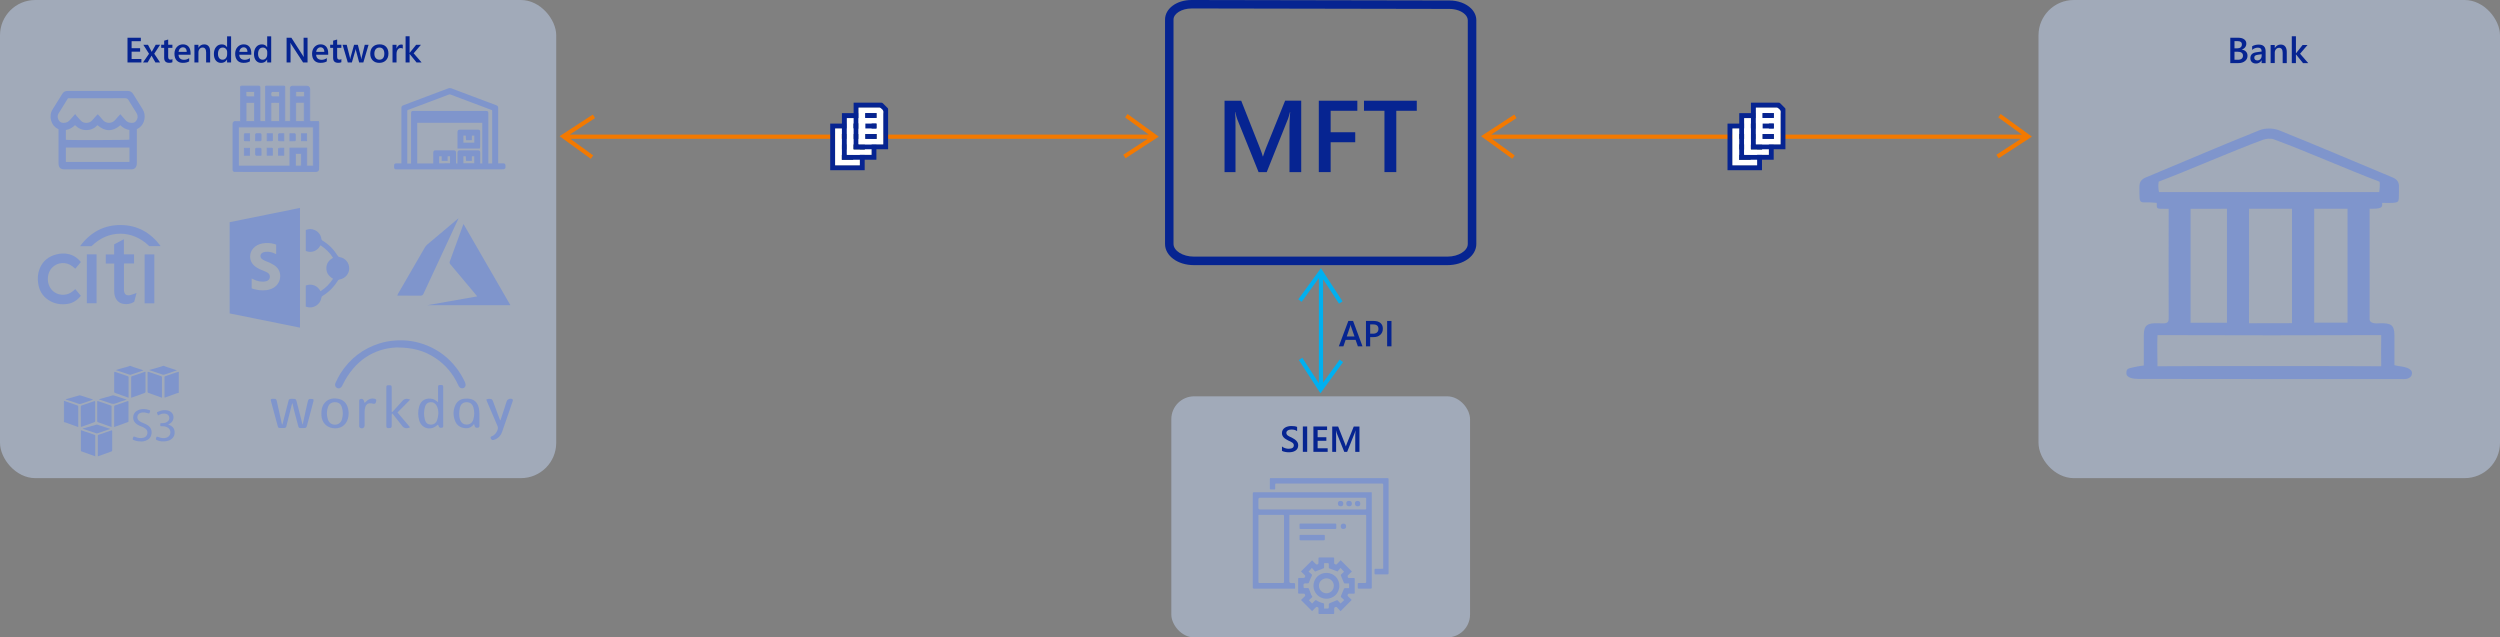 <svg xmlns="http://www.w3.org/2000/svg" id="b" viewBox="0 0 828 211.12"><rect x="0" y="0" width="828" height="211.12" fill="#808080" stroke="none"/><defs><style>.e{fill:#f37900;}.f{fill:#7f95cc;}.g{fill:#fff;}.h{fill:#506672;}.i{fill:#c2d5f2;isolation:isolate;opacity:.5;}.j{fill:#062491;}.k{fill:#00b0f0;}</style></defs><g id="c"><rect class="i" x="387.94" y="131.26" width="98.94" height="79.85" rx="7.57" ry="7.57"></rect><path class="j" d="M479.41,87.81h-84c-5.35,0-9.55-3.08-9.55-7.01V6.48c0-3.63,3.85-6.48,8.77-6.48l85.43.16h.02c2.82,0,5.49.99,7.15,2.64,1.13,1.13,1.73,2.49,1.73,3.92v74.08c0,3.93-4.19,7.01-9.55,7.01ZM394.62,2.81c-3.22,0-5.95,1.68-5.95,3.66v74.32c0,2.28,3.08,4.2,6.73,4.2h84c3.65,0,6.73-1.92,6.73-4.2V6.71c0-.84-.49-1.51-.91-1.93-1.14-1.14-3.07-1.82-5.16-1.82h-.02l-85.44-.16Z"></path><polygon class="k" points="429.99 99.15 431.11 99.96 436.81 92.1 436.81 126.93 431.33 118.5 430.17 119.25 437.33 130.26 444.83 119.93 443.7 119.11 438.2 126.7 438.2 92.46 443.49 100.58 444.65 99.82 437.49 88.81 429.99 99.15"></polygon><rect class="i" x="675.15" width="152.85" height="158.36" rx="11.69" ry="11.69"></rect><rect class="i" width="184.22" height="158.36" rx="11.69" ry="11.69"></rect><path class="j" d="M430.97,57h-3.89v-15.3c0-1.25.08-2.79.23-4.6h-.07c-.24,1.03-.46,1.78-.64,2.23l-7.06,17.67h-2.7l-7.07-17.54c-.2-.52-.41-1.3-.63-2.36h-.07c.09.95.13,2.49.13,4.63v15.27h-3.63v-23.64h5.52l6.22,15.74c.47,1.21.78,2.11.92,2.7h.08c.41-1.24.74-2.17.99-2.77l6.33-15.68h5.33v23.64Z"></path><path class="j" d="M449.55,36.69h-8.84v7.11h8.14v3.31h-8.14v9.89h-3.92v-23.64h12.76v3.33Z"></path><path class="j" d="M469.24,36.69h-6.79v20.31h-3.92v-20.31h-6.78v-3.33h17.49v3.33Z"></path><polygon class="e" points="662.63 37.76 661.82 38.89 669.68 44.59 493.86 44.59 502.28 39.1 501.53 37.94 490.52 45.11 500.86 52.6 501.67 51.48 494.08 45.97 669.33 45.97 661.2 51.26 661.96 52.42 672.97 45.26 662.63 37.76"></polygon><path class="j" d="M583.57,43.04c0-.11-.06-.23-.13-.3-.52-.53-1.06-1.05-1.58-1.58-.16-.17-.32-.23-.54-.23-2.99,0-5.97,0-8.96,0-.07,0-.14.02-.21.02v15.42h11.41c0-.06.01-.11.01-.15,0-4.4,0-8.79,0-13.18h0ZM581.95,44.7v10.03h-8.16v-12.15h2.14c1.6,0,3.2,0,4.8,0,.13,0,.3.08.4.17.28.26.64.49.77.82.14.32.04.75.04,1.13h0Z"></path><path class="g" d="M581.9,43.57c-.13-.33-.49-.56-.77-.82-.1-.09-.27-.17-.4-.17-1.6-.02-3.2,0-4.8,0h-2.14v12.15h8.16v-10.03c0-.38.1-.81-.04-1.13h0ZM579.73,52.93h-3.7v-1.61h3.7v1.61ZM579.74,49.47h-3.69v-1.61h3.69v1.61ZM579.75,45.98h-3.72v-1.61h3.72v1.61Z"></path><rect class="h" x="576.03" y="51.32" width="3.7" height="1.61"></rect><rect class="h" x="576.03" y="44.37" width="3.72" height="1.61"></rect><rect class="h" x="576.03" y="51.32" width="3.7" height="1.61"></rect><rect class="h" x="576.04" y="47.85" width="3.69" height="1.61"></rect><path class="j" d="M587.45,39.58c0-.11-.06-.23-.13-.3-.52-.53-1.06-1.05-1.58-1.58-.16-.17-.32-.23-.54-.23-2.99,0-5.97,0-8.96,0-.07,0-.14.02-.21.02v15.42h11.41c0-.06.01-.11.01-.15,0-4.4,0-8.79,0-13.18h0ZM585.83,41.25v10.03h-8.16v-12.15h2.14c1.6,0,3.2,0,4.8,0,.13,0,.3.08.4.17.28.26.64.49.77.82.14.32.04.75.04,1.13h0Z"></path><path class="g" d="M585.78,40.11c-.13-.33-.49-.56-.77-.82-.1-.09-.27-.17-.4-.17-1.6-.02-3.2,0-4.8,0h-2.14v12.15h8.16v-10.03c0-.38.1-.81-.04-1.13h0ZM583.61,49.47h-3.7v-1.61h3.7v1.61ZM583.62,46.01h-3.69v-1.61h3.69v1.61ZM583.62,42.52h-3.72v-1.61h3.72v1.61Z"></path><rect class="h" x="579.91" y="47.86" width="3.7" height="1.61"></rect><rect class="h" x="579.91" y="40.92" width="3.72" height="1.61"></rect><rect class="h" x="579.91" y="47.86" width="3.7" height="1.61"></rect><rect class="h" x="579.92" y="44.4" width="3.69" height="1.61"></rect><path class="j" d="M591.33,36.11c0-.11-.06-.23-.13-.3-.52-.53-1.06-1.05-1.58-1.58-.16-.17-.32-.23-.54-.23-2.99,0-5.97,0-8.96,0-.07,0-.14.02-.21.02v15.42h11.41c0-.06.01-.11.01-.15,0-4.4,0-8.79,0-13.18h0ZM589.71,37.78v10.03h-8.16v-12.15h2.14c1.6,0,3.2,0,4.8,0,.13,0,.3.08.4.17.28.26.64.49.77.82.14.32.04.75.04,1.13h0Z"></path><path class="g" d="M589.66,36.64c-.13-.33-.49-.56-.77-.82-.1-.09-.27-.17-.4-.17-1.6-.02-3.2,0-4.8,0h-2.14v12.15h8.16v-10.03c0-.38.1-.81-.04-1.13h0ZM587.49,46h-3.7v-1.61h3.7v1.61ZM587.5,42.54h-3.69v-1.61h3.69v1.61ZM587.5,39.05h-3.72v-1.61h3.72v1.61Z"></path><rect class="h" x="583.79" y="44.39" width="3.7" height="1.61"></rect><rect class="j" x="583.79" y="37.45" width="3.72" height="1.61"></rect><rect class="j" x="583.79" y="44.39" width="3.7" height="1.61"></rect><rect class="j" x="583.8" y="40.93" width="3.69" height="1.61"></rect><path class="j" d="M424.59,149.31v-1.44c.13.12.28.22.46.32s.37.17.57.24.4.11.6.15.38.05.55.05c.59,0,1.02-.1,1.31-.29s.43-.48.43-.85c0-.2-.05-.37-.14-.52s-.23-.28-.4-.4-.37-.24-.61-.35-.48-.23-.75-.35c-.29-.15-.55-.31-.8-.46s-.46-.33-.64-.52-.32-.4-.43-.64-.16-.52-.16-.84c0-.39.09-.74.27-1.03s.41-.53.7-.72.62-.33.99-.42.75-.14,1.14-.14c.88,0,1.52.1,1.92.3v1.38c-.48-.34-1.09-.52-1.84-.52-.21,0-.41.02-.62.06s-.39.1-.55.19-.29.21-.4.35-.15.31-.15.51c0,.19.04.35.12.49s.19.26.34.38.33.22.55.33.47.22.75.35c.29.15.57.31.83.48s.49.35.69.56.35.43.47.68.17.53.17.85c0,.43-.09.79-.26,1.08s-.4.53-.69.71-.63.32-1,.4-.78.12-1.2.12c-.14,0-.31-.01-.52-.03s-.42-.05-.63-.09-.42-.09-.61-.15-.35-.12-.46-.2Z"></path><path class="j" d="M432.94,149.65h-1.44v-8.4h1.44v8.4Z"></path><path class="j" d="M439.72,149.65h-4.72v-8.4h4.53v1.18h-3.13v2.38h2.89v1.18h-2.89v2.48h3.32v1.18Z"></path><path class="j" d="M450.24,149.65h-1.38v-5.44c0-.45.03-.99.08-1.63h-.02c-.09.37-.16.63-.23.79l-2.51,6.28h-.96l-2.51-6.23c-.07-.18-.14-.46-.22-.84h-.02c.03.34.05.88.05,1.65v5.43h-1.29v-8.4h1.96l2.21,5.6c.17.43.28.75.33.96h.03c.14-.44.26-.77.35-.98l2.25-5.57h1.89v8.4Z"></path><path class="j" d="M451.26,114.7h-1.53l-.76-2.14h-3.3l-.73,2.14h-1.52l3.15-8.4h1.57l3.12,8.4ZM448.61,111.43l-1.17-3.35c-.04-.11-.07-.29-.11-.53h-.02c-.04.22-.07.4-.12.53l-1.15,3.35h2.57Z"></path><path class="j" d="M453.8,111.65v3.05h-1.39v-8.4h2.55c.96,0,1.71.22,2.24.67s.8,1.08.8,1.9-.28,1.48-.83,2-1.3.78-2.25.78h-1.12ZM453.8,107.45v3.07h.9c.6,0,1.05-.14,1.37-.42s.47-.67.47-1.17c0-.99-.57-1.48-1.72-1.48h-1.01Z"></path><path class="j" d="M460.86,114.7h-1.44v-8.4h1.44v8.4Z"></path><path class="f" d="M794.77,121.3c-.52-.07-1.03-.21-1.73-.35,0-6.18,0-10.09,0-9.91-.02-3.59-1.33-4.04-4.85-3.97-1.01.07-3.38.25-3.38-1.4,0-5.47,0-30.3,0-36.54.38,0,.77,0,1.15,0,3.56.03,2.94-1.02,3.01-1.94,6.42.1,5.39.1,5.56-3.72.02-.48-.03-.96,0-1.44.13-1.66-.63-2.65-2.16-3.29-12.51-5.2-24.97-10.54-37.54-15.58-1.88-.75-4.58-.8-6.44-.05-12.65,5.06-25.18,10.44-37.76,15.69-1.43.6-2.07,1.51-2.06,3.1.04,6.83-.34,4.61,5.73,5.29.03,2.08-.15,1.97,2.93,1.96.35,0,.69,0,1.04,0,0,8.97-.07,28.61,0,36.38.02,1.84-1.32,1.58-3.47,1.53-3.36-.09-4.74.43-4.77,3.82,0-.1,0,3.87,0,10.18h0c-1.03.15-1.66.2-2.28.34-2.8.66-3.5.42-3.49,2.21,0,1.64,2.56,1.89,4.07,1.89,25.95.06,60.55.04,86.5.04.8,0,1.63.1,2.38-.09.54-.13,1.22-.55,1.44-1.02.96-2.2-1.66-2.84-3.89-3.15ZM744.88,69.13c4.74,0,9.48,0,14.22,0v37.9c-2.32,0-12.18.04-14.23.03.02-3.59.05-31.94.01-37.93ZM766.46,69.13c3.68,0,7.36,0,11.04,0v37.73h-11.04v-37.74ZM715.09,63.62s-.46-1.25-.13-3.47c9.68-3.65,24.76-10.27,34.48-13.83,1.09-.4,2.55-.56,3.61-.18,10.17,3.71,24.79,10.17,34.93,13.99.48.18.03,3.37,0,3.49h-72.88ZM737.57,69.14v37.76h-12.05v-37.74c4.02,0,8.03-.01,12.05-.02ZM788.66,121.31c-8.78-.09-65.32-.11-74.1,0,.02-1.64-.17-7.36,0-10.32,18.73.09,57.54.09,74.1,0-.06,3.53-.05,7.58,0,10.32Z"></path><path class="j" d="M738.67,20.9v-8.4h2.67c.81,0,1.46.18,1.93.53s.71.82.71,1.39c0,.48-.13.89-.4,1.24s-.64.6-1.12.75v.02c.58.07,1.04.28,1.39.64s.52.83.52,1.41c0,.72-.28,1.3-.85,1.75s-1.28.67-2.14.67h-2.7ZM740.06,13.62v2.39h.9c.48,0,.86-.11,1.14-.34s.41-.55.41-.97c0-.72-.48-1.08-1.44-1.08h-1.01ZM740.06,17.13v2.66h1.19c.52,0,.92-.12,1.2-.36s.42-.57.42-.99c0-.87-.6-1.31-1.81-1.31h-1.01Z"></path><path class="j" d="M750.37,20.9h-1.32v-.94h-.02c-.41.72-1.02,1.08-1.82,1.08-.59,0-1.05-.16-1.39-.48s-.5-.74-.5-1.27c0-1.13.65-1.79,1.96-1.98l1.78-.25c0-.86-.41-1.28-1.22-1.28-.71,0-1.36.25-1.93.74v-1.19c.63-.38,1.36-.56,2.19-.56,1.52,0,2.27.75,2.27,2.24v3.9ZM749.06,17.96l-1.26.18c-.39.05-.68.15-.88.28s-.3.38-.3.73c0,.25.09.46.27.62s.42.24.73.24c.41,0,.76-.15,1.03-.44s.41-.66.41-1.1v-.52Z"></path><path class="j" d="M757.38,20.9h-1.36v-3.38c0-1.12-.4-1.68-1.19-1.68-.41,0-.76.16-1.03.47s-.4.7-.4,1.17v3.42h-1.37v-6h1.37v1h.02c.45-.76,1.1-1.14,1.95-1.14.65,0,1.15.21,1.49.64s.52,1.04.52,1.84v3.67Z"></path><path class="j" d="M764.48,20.9h-1.72l-2.33-2.88h-.02v2.88h-1.37v-8.88h1.37v5.63h.02l2.2-2.75h1.63l-2.48,2.89,2.7,3.11Z"></path><path class="f" d="M428.94,194.96h-.44c-4.36,0-8.73,0-13.09,0-.38,0-.49-.1-.49-.48.01-9.06,0-18.12,0-27.17,0-1.28.01-2.57,0-3.85,0-.33.09-.43.43-.43,12.85,0,25.71,0,38.56,0h.4c.01.16.03.3.03.44,0,10.35,0,20.71,0,31.06,0,.32-.08.43-.42.43-1.28-.02-2.57-.02-3.85,0-.3,0-.4-.09-.38-.38.02-.38.02-.77,0-1.15-.01-.27.09-.34.35-.34.65.01,1.3-.02,1.94.01.38.02.5-.09.5-.48-.01-3.99,0-7.99,0-11.98,0-3.2,0-6.4,0-9.6,0-.51,0-.52-.52-.52-8.15,0-16.29,0-24.44,0h-.48v.51c0,7.17,0,14.33,0,21.5,0,.38.19.57.56.57.36,0,.72-.02,1.07.01.1,0,.25.15.26.24.02.51.01,1.03.01,1.61h0ZM416.81,170.52c0,.17-.02.29-.02.41,0,7.24,0,14.49,0,21.73,0,.36.13.45.46.44,2.52-.01,5.05-.01,7.57,0,.35,0,.45-.11.45-.45,0-7.23,0-14.46,0-21.69,0-.35-.1-.44-.45-.44-2.54.01-5.08,0-7.61,0-.12,0-.23,0-.4,0ZM434.64,168.74h0c2.79,0,5.58,0,8.37,0,2.97,0,5.95,0,8.92,0,.54,0,.54,0,.54-.55,0-.86.01-1.72,0-2.58-.01-.77.19-.76-.77-.76-8.34,0-16.68,0-25.03,0-3.11,0-6.21,0-9.32,0-.38,0-.57.2-.57.59,0,.91,0,1.82,0,2.74,0,.37.19.56.56.56,5.76,0,11.53,0,17.29,0h0Z"></path><path class="f" d="M458.12,188.36v-.53c0-9.06,0-18.11,0-27.17,0-.4-.09-.52-.5-.52-11.52.01-23.03,0-34.55,0-.82,0-.71-.07-.72.73,0,.32,0,.64,0,.95,0,.23-.08.3-.3.29-.4-.01-.79,0-1.19,0-.2,0-.29-.05-.29-.27,0-1.07,0-2.14,0-3.21,0-.33.22-.27.41-.27,2.14,0,4.28,0,6.43,0,10.63,0,21.26,0,31.89,0,.59,0,.6,0,.6.6,0,8.59,0,17.19,0,25.78,0,1.68,0,3.36,0,5.04,0,.34-.1.46-.45.46-1.26-.02-2.51-.01-3.77,0-.31,0-.47-.07-.44-.42.03-.35.02-.71,0-1.07-.02-.28.1-.37.37-.37.66,0,1.32,0,1.98,0,.16,0,.31-.02.51-.03h0Z"></path><path class="f" d="M447.74,189.29c-.41.39-.81.8-1.24,1.19-.21.19-.22.37-.12.63.1.25.24.34.51.33.49-.01.98,0,1.47,0,.24,0,.33.09.33.32,0,1.52,0,3.04,0,4.56,0,.24-.1.32-.34.31-.52-.01-1.03.01-1.55-.01-.28-.01-.35.15-.44.35-.1.21-.09.35.09.52.43.4.85.83,1.24,1.21-1.23,1.24-2.43,2.45-3.7,3.73-.35-.38-.75-.79-1.12-1.21-.18-.2-.34-.27-.61-.16-.28.12-.38.27-.37.56.02.46,0,.93,0,1.39,0,.25-.07.36-.34.35-1.51,0-3.01,0-4.52,0-.25,0-.35-.08-.35-.34.02-.49-.01-.98.01-1.47.01-.27-.09-.39-.33-.5-.25-.11-.41-.06-.59.13-.39.42-.81.83-1.2,1.23-1.24-1.24-2.44-2.45-3.68-3.69.39-.39.8-.81,1.24-1.21.21-.19.18-.36.1-.59-.09-.24-.22-.32-.47-.31-.49.02-.98,0-1.47,0-.25,0-.36-.06-.35-.33,0-1.51,0-3.01,0-4.52,0-.26.08-.36.34-.35.46.01.93,0,1.39,0,.29.01.45-.07.57-.36.13-.3.01-.46-.18-.65-.4-.38-.79-.77-1.18-1.14,1.24-1.23,2.44-2.43,3.69-3.68.37.37.79.77,1.18,1.18.18.19.33.27.61.15.28-.12.33-.28.32-.54-.01-.48,0-.95,0-1.43,0-.22.08-.31.3-.31,1.53,0,3.07,0,4.6,0,.22,0,.3.09.3.31,0,.5.01,1.01,0,1.51-.01.3.17.37.39.46.2.09.35.1.52-.08.41-.45.83-.88,1.24-1.3,1.26,1.26,2.46,2.47,3.71,3.72h0ZM433.38,189.3c.35.31.68.61,1.02.9.19.16.17.29.07.51-.3.63-.6,1.26-.83,1.91-.2.57-.16.59-.75.59-1.21,0-1.2,0-1.15,1.21.01.28.12.36.39.35.33-.02.66.01.99,0,.26-.01.36.08.44.33.2.61.44,1.21.68,1.81.1.24.25.45.44.78-.4.38-.8.76-1.16,1.1.33.35.67.7,1.06,1.11.32-.34.64-.66.95-1.01.14-.16.26-.18.44-.07.7.46,1.46.79,2.29.95.22.05.3.16.29.39-.02.45,0,.89,0,1.4.48,0,.91.02,1.34-.01.08,0,.2-.19.21-.29.03-.34.03-.69,0-1.03-.02-.27.09-.38.34-.47.74-.28,1.46-.58,2.18-.91.22-.1.35-.1.5.08.29.34.6.66.89.96.43-.42.78-.77,1.18-1.16-.33-.31-.65-.63-.98-.92-.17-.15-.15-.27-.06-.47.33-.74.64-1.5.93-2.25.08-.21.16-.3.39-.29.44.01.89,0,1.35,0v-1.56c-.47,0-.9-.01-1.34,0-.24,0-.33-.09-.42-.31-.28-.75-.59-1.49-.92-2.21-.09-.2-.11-.32.06-.47.35-.3.67-.62.96-.89-.4-.44-.74-.8-1.17-1.27-.37.45-.72.87-.98,1.18-.96-.36-1.79-.69-2.63-.98-.21-.08-.29-.17-.28-.39.02-.37.02-.74,0-1.11,0-.1-.11-.26-.18-.27-.44-.02-.89-.01-1.37-.01,0,.5.02.95,0,1.39,0,.12-.11.3-.21.34-.86.34-1.74.66-2.79,1.06-.25-.29-.6-.71-1.05-1.24-.28.34-.49.59-.7.84-.1.12-.21.23-.41.44h0Z"></path><path class="f" d="M436.46,175.21c-1.88,0-3.75,0-5.63,0-.34,0-.44-.1-.42-.43.03-.33.02-.66,0-.99-.02-.3.08-.39.38-.39,1.03.01,2.06,0,3.09,0,2.76,0,5.52,0,8.29,0,.34,0,.44.11.41.43-.02.33-.02.66,0,.99.02.3-.08.38-.38.38-1.68-.01-3.36,0-5.04,0-.24,0-.48,0-.71,0h0Z"></path><path class="f" d="M434.6,178.95c-1.27,0-2.54,0-3.81,0-.3,0-.4-.09-.38-.39.02-.34.02-.69,0-1.03-.02-.3.08-.38.38-.38,1.69.01,3.38,0,5.07,0,.86,0,1.72,0,2.58,0,.26,0,.35.08.34.34-.02.36-.02.71,0,1.07.02.3-.09.39-.38.39-1.27-.01-2.54,0-3.81,0h0s0,0,0,0Z"></path><path class="f" d="M444.94,175.21c-.59,0-.89-.3-.89-.89,0-.6.29-.9.88-.9.6,0,.9.3.9.91,0,.58-.3.87-.9.87h0Z"></path><path class="f" d="M446.84,165.9c.6,0,.9.3.9.91,0,.58-.29.87-.87.87-.65,0-.98-.32-.98-.96,0-.55.28-.83.83-.83h.12Z"></path><path class="f" d="M443.11,166.76c0-.58.29-.87.87-.86.61,0,.92.31.92.93,0,.56-.28.85-.85.85-.62,0-.94-.3-.94-.92Z"></path><path class="f" d="M448.75,166.75c0-.57.28-.85.85-.85.62,0,.93.31.93.93,0,.58-.28.86-.85.86-.62,0-.93-.32-.93-.93h0Z"></path><path class="f" d="M435.02,194.02c0-2.2,1.7-4.29,4.28-4.28,2.51,0,4.32,1.93,4.29,4.32-.03,2.61-2.14,4.33-4.44,4.24-2.36-.09-4.11-2-4.13-4.27h0ZM441.77,194.01c0-1.36-1.07-2.45-2.42-2.46-1.4,0-2.54,1.09-2.53,2.45,0,1.36,1.17,2.52,2.5,2.5,1.37-.02,2.44-1.12,2.44-2.5h0Z"></path><path class="f" d="M26.78,86.78c-.56.68-1.1,1.33-1.64,1.99-.06.07-.13.14-.21.23-.32-.27-.62-.55-.94-.79-2.07-1.61-4.94-1.41-6.75.45-1.54,1.57-1.86,4.4-.73,6.44,1.06,1.93,3.25,2.9,5.48,2.41,1.01-.22,1.85-.77,2.61-1.46.1-.09.21-.18.33-.3.62.75,1.23,1.47,1.85,2.22-1.15,1.42-2.56,2.4-4.37,2.68-2.22.35-4.34,0-6.26-1.21-2.12-1.35-3.24-3.34-3.54-5.81-.2-1.57-.08-3.12.51-4.61,1.02-2.58,2.95-4.11,5.59-4.77,1.26-.32,2.55-.4,3.84-.13,1.66.34,3.13,1.27,4.22,2.66h0Z"></path><path class="f" d="M45.22,97.01c-.25.97-.51,1.97-.77,2.96-1.17.72-2.42.9-3.71.66-1.6-.31-2.66-1.6-2.87-3.4-.04-.34-.05-.69-.05-1.04,0-2.76,0-5.52,0-8.28,0-.19,0-.37,0-.62h-2.78v-3.02h2.76v-3.33c1.08-.58,2.12-1.13,3.23-1.72v5.01h3.37v3.03h-3.31c-.02.18-.04.3-.04.42,0,2.75,0,5.49,0,8.24,0,.05,0,.09,0,.14.04,1.36.77,1.98,2.1,1.68.7-.16,1.36-.47,2.07-.72h0Z"></path><path class="f" d="M53.11,81.53h-3.67c-5.62-5.56-13.69-5.45-19.13.01h-3.68s-.03-.07-.05-.1c3.37-4.5,7.85-6.98,13.51-6.91,5.48.06,9.8,2.55,13.06,6.89-.02.04-.03.08-.05.12h0Z"></path><path class="f" d="M47.9,84.26h3.21v16.2h-3.21v-16.2Z"></path><path class="f" d="M28.76,84.27c.09-.01.15-.03.21-.03.99,0,1.98,0,3.01,0v16.21h-3.22v-16.18Z"></path><g id="d"><path class="f" d="M21.17,132.74c1.46.51,2.93,1.02,4.39,1.52.23.08.36.16.36.46-.02,2.16,0,4.32,0,6.48,0,.06-.01.12-.03.23-1.05-.38-2.07-.76-3.1-1.11-.53-.18-1.05-.44-1.61-.52v-.19c.07-.1.05-.21.05-.32,0-2.01,0-4.02,0-6.03,0-.11.02-.22-.05-.32v-.19h0Z"></path><path class="f" d="M59.23,130.07c-1,.25-1.94.68-2.91,1-.53.18-1.05.36-1.56.56-.2.08-.28.06-.28-.18,0-2.17,0-4.35,0-6.52,0-.13,0-.24.16-.3,1.53-.5,3.03-1.1,4.59-1.51v.1c-.07.1-.05.21-.05.32,0,2.01,0,4.02,0,6.03,0,.11-.02.22.05.32v.19h0Z"></path><path class="f" d="M59.23,129.88c-.1-.14-.09-.3-.09-.46,0-1.92,0-3.84,0-5.76,0-.16,0-.32.09-.46v6.67h0Z"></path><path class="f" d="M21.17,132.93c.1.14.09.3.09.46,0,1.92,0,3.84,0,5.76,0,.16,0,.32-.09.46v-6.67h0Z"></path><path class="f" d="M43.44,131.73c0-2.31,0-4.55,0-6.78,0-.19.05-.28.24-.34,1.48-.5,2.96-1.01,4.44-1.51.12.13.07.26.07.38,0,2.05,0,4.09.01,6.14,0,.33-.1.46-.4.57-1.43.49-2.86,1.02-4.36,1.55"></path><path class="f" d="M36.95,141.44c-1.55-.56-3.04-1.1-4.53-1.62-.19-.07-.23-.18-.23-.36,0-2.13,0-4.25,0-6.38,0-.25.07-.3.3-.22,1.39.48,2.78.95,4.18,1.43.18.06.29.13.28.36,0,2.24,0,4.47,0,6.79"></path><path class="f" d="M26.79,142.47c.55.19,1.05.36,1.56.53.96.33,1.92.65,2.88.98.16.06.32.08.32.33,0,2.27,0,4.54,0,6.83-1.51-.54-2.98-1.07-4.45-1.6-.17-.06-.31-.1-.31-.34,0-2.22,0-4.44,0-6.73"></path><path class="f" d="M32.4,151.14c0-2.3,0-4.55,0-6.81,0-.2.09-.28.25-.33,1.41-.48,2.82-.95,4.23-1.44.26-.09.28.02.28.24,0,2.11-.01,4.22,0,6.33,0,.31-.17.36-.38.44-1.44.52-2.89,1.03-4.38,1.57"></path><path class="f" d="M42.58,131.73c-.83-.3-1.62-.58-2.41-.86-.67-.24-1.34-.49-2.01-.71-.24-.08-.34-.19-.34-.47.01-2.08.01-4.16,0-6.23,0-.31.06-.38.37-.27,1.36.48,2.72.93,4.09,1.4.17.06.31.1.31.34,0,2.25,0,4.5,0,6.81"></path><path class="f" d="M53.63,131.73c-.67-.24-1.29-.46-1.91-.69-.82-.29-1.63-.6-2.46-.87-.28-.09-.39-.21-.39-.53.02-2.06.01-4.12,0-6.19,0-.3.04-.39.36-.27,1.36.48,2.72.93,4.09,1.4.16.06.32.09.32.34,0,2.25,0,4.5,0,6.82"></path><path class="f" d="M37.81,141.43v-1.32c0-1.78,0-3.55,0-5.33,0-.27.05-.42.33-.52,1.35-.44,2.7-.9,4.04-1.38.35-.12.38,0,.38.3-.01,2.06,0,4.12,0,6.18,0,.17.05.34-.19.43-1.5.53-3,1.08-4.56,1.64"></path><path class="f" d="M26.76,137.84c0-1.01.01-2.03,0-3.04,0-.3.07-.44.37-.54,1.34-.43,2.67-.89,4-1.36.32-.11.4-.07.4.28-.01,2.06-.01,4.12,0,6.18,0,.3-.1.41-.36.5-1.34.47-2.68.95-4.02,1.44-.34.13-.39.04-.38-.28.02-1.06,0-2.12,0-3.19"></path><path class="f" d="M46.65,146.2c-.91,0-1.68-.16-2.42-.47-.27-.11-.34-.24-.24-.53.24-.73.22-.73.93-.45.83.32,1.68.47,2.56.24.72-.19,1.2-.63,1.33-1.39.12-.73-.15-1.3-.75-1.73-.39-.28-.83-.47-1.27-.63-.54-.2-1.06-.43-1.52-.77-.82-.6-1.25-1.39-1.15-2.41.11-1.08.7-1.83,1.68-2.24,1.23-.52,2.48-.41,3.71.01.26.09.26.23.19.46-.25.74-.23.73-.96.51-.64-.2-1.3-.29-1.97-.13-.63.16-1.1.51-1.24,1.17-.15.69.1,1.24.68,1.65.38.26.8.45,1.23.62.47.19.93.39,1.37.66,1.09.67,1.54,1.65,1.37,2.91-.17,1.19-.9,1.92-2,2.31-.53.19-1.08.25-1.53.24"></path><path class="f" d="M52.33,137.58c-.44-1.09-.62-.96.57-1.43.84-.34,1.73-.4,2.62-.2,1.08.24,1.8.97,1.92,1.92.14,1.1-.34,1.99-1.37,2.53-.12.06-.28.07-.36.22.09.03.18.07.27.1.97.33,1.65.96,1.82,2,.18,1.12-.17,2.07-1.1,2.77-1.18.89-3.7.96-4.94.16-.15-.1-.17-.17-.13-.34.23-.81.22-.81.97-.52.72.28,1.46.4,2.24.25.89-.18,1.48-.78,1.57-1.61.1-.91-.33-1.63-1.2-2-.57-.24-1.17-.29-1.77-.26-.42.02-.37-.23-.35-.48.02-.23-.15-.57.34-.54.54.03,1.08-.02,1.58-.24.79-.34,1.19-.99,1.06-1.71-.14-.74-.71-1.19-1.58-1.23-.79-.04-1.48.24-2.15.63"></path><path class="f" d="M47.56,122.65c-1.49.51-2.88.98-4.26,1.45-.11.04-.2.05-.32.01-1.51-.51-3.02-1.01-4.66-1.55.84-.24,1.57-.44,2.29-.66.8-.24,1.63-.39,2.4-.72.05-.02.13-.03.18-.01,1.38.59,2.85.93,4.37,1.49"></path><path class="f" d="M58.6,122.65c-1.48.5-2.86.97-4.23,1.44-.16.06-.3.04-.46-.01-1.47-.49-2.94-.98-4.41-1.47.01-.17.15-.13.24-.16,1.43-.44,2.91-.76,4.32-1.28.05-.02.13-.02.18,0,1.38.58,2.85.92,4.36,1.48"></path><path class="f" d="M36.54,142.05c-1.52.52-2.92.99-4.31,1.47-.13.04-.25.02-.37-.02-1.46-.48-2.91-.96-4.37-1.45-.04-.01-.07-.06-.12-.11,1.51-.43,3-.85,4.49-1.27.14-.04.28-.05.42,0,1.38.45,2.77.9,4.27,1.38"></path><path class="f" d="M21.72,132.23c1.56-.44,3.07-.87,4.59-1.29.1-.03.22-.01.32.02,1.38.44,2.76.89,4.14,1.34-.05.18-.2.15-.31.19-1.22.42-2.45.84-3.68,1.26-.22.08-.41.1-.64.02-1.42-.48-2.85-.95-4.27-1.42-.04-.01-.07-.05-.15-.11"></path><path class="f" d="M41.95,132.34c-1.31.45-2.49.82-3.65,1.26-.56.21-1.07.21-1.63,0-1.27-.47-2.56-.87-3.98-1.34.58-.17,1.04-.3,1.49-.43.99-.28,1.98-.55,2.97-.84.22-.06.42-.07.64,0,1.34.44,2.68.87,4.16,1.34"></path></g><path class="f" d="M99.35,68.86v39.66c-7.79-1.58-15.53-3.15-23.29-4.72v-30.22c7.74-1.57,15.48-3.14,23.29-4.72h0ZM83.38,95.49c.21.08.41.19.62.23.62.14,1.23.32,1.86.38,1.61.16,3.18.07,4.64-.74,2.56-1.42,3.12-4.94,1.05-6.94-.52-.5-1.19-.87-1.83-1.21-.62-.33-1.31-.54-1.95-.84-.36-.17-.72-.36-1.02-.6-.69-.55-.64-1.58.11-2.03.33-.2.74-.31,1.12-.34,1.05-.1,2.05.1,3,.57.14.07.28.11.48.19v-3.14c-.22-.08-.43-.17-.64-.23-1.29-.35-2.59-.4-3.9-.17-1.14.2-2.15.7-2.97,1.55-1.5,1.55-1.48,4.13.06,5.64.73.71,1.6,1.19,2.54,1.57.63.25,1.26.51,1.86.81.48.25.88.6.95,1.2.11.93-.39,1.6-1.38,1.79-1.45.27-2.81-.03-4.11-.7-.15-.08-.31-.15-.51-.25v3.26h0Z"></path><path class="f" d="M106.16,81.24c-.67,1.19-1.59,1.93-2.89,2.14-.69.11-1.34,0-1.99-.27v-6.93c1.02-.46,2.02-.42,3,.04,1.22.57,1.96,1.54,2.16,2.88.04.27.14.45.38.6,2.09,1.25,3.75,2.95,5.03,5.01.17.28.38.4.7.45,1.81.31,3.1,1.86,3.11,3.71.01,1.77-1.27,3.33-3.06,3.66-.37.07-.6.23-.79.54-1.27,2.04-2.93,3.69-4.98,4.94-.26.16-.35.35-.4.63-.32,2.24-2.68,3.7-4.83,3.02-.11-.04-.21-.09-.33-.14v-6.95c.94-.38,1.88-.39,2.81-.04.92.35,1.58,1.01,2.07,1.92,1.71-1.06,3.04-2.44,4.15-4.13-1.37-.79-2.21-1.88-2.21-3.47,0-1.56.8-2.68,2.21-3.45-1.07-1.71-2.45-3.03-4.14-4.16h0Z"></path><path class="f" d="M158.05,98.16c-.8-.96-1.47-1.78-2.14-2.58-2.24-2.68-4.48-5.35-6.73-8.02-.26-.31-.35-.59-.2-.99,1.48-4.02,2.94-8.04,4.4-12.07.02-.06.06-.11.15-.29,5.18,8.98,10.33,17.89,15.52,26.88h-27.61c5.45-.96,10.93-1.93,16.61-2.93h0Z"></path><path class="f" d="M151.83,72.42c-1.53,3.29-3.07,6.59-4.6,9.88-2.32,4.97-4.65,9.95-6.94,14.93-.23.51-.5.7-1.06.69-2.3-.03-4.61-.01-6.91-.01h-.76c.12-.27.18-.46.28-.63,2.94-5.09,5.88-10.18,8.83-15.26.23-.4.54-.78.9-1.08,3.38-2.87,6.78-5.71,10.18-8.57.03.02.06.04.1.05h0Z"></path><path class="f" d="M131.21,115.08c-7.35.35-13.75,4.35-17.66,12.24-.08.15-.14.31-.22.47-.39.74-1.06,1.02-1.7.72-.58-.28-.84-1-.51-1.7.49-1.03.98-2.08,1.59-3.04,3.13-4.97,7.51-8.34,13.12-10.08,1.67-.52,3.38-.79,5.13-.92,3.63-.27,7.13.3,10.49,1.66,3.87,1.58,7.09,4.02,9.65,7.35,1.11,1.44,2.04,2.97,2.81,4.61.13.28.23.59.29.89.09.49-.19,1.02-.61,1.22-.39.2-1.04.12-1.35-.22-.19-.2-.35-.45-.46-.71-1.69-3.72-4.19-6.74-7.6-9-3.52-2.34-7.34-3.5-12.97-3.5h0Z"></path><path class="f" d="M100.26,140.6c.35-1.63.68-3.19,1.02-4.75.21-.98.42-1.96.67-2.93.07-.28.24-.68.45-.74.42-.11.9-.04,1.35.01.06,0,.13.4.09.58-.27,1.11-.58,2.22-.87,3.32-.43,1.6-.85,3.21-1.28,4.81-.21.78-.31.87-1.13.87-1.8-.01-1.54.23-2.03-1.56-.38-1.38-.75-2.76-1.1-4.15-.2-.8-.37-1.61-.58-2.56-.1.24-.18.39-.22.54-.6,2.39-1.2,4.77-1.79,7.16-.09.36-.33.54-.68.55-.51.02-1.03.02-1.54.01-.43,0-.56-.31-.65-.67-.26-1-.54-1.99-.81-2.98-.47-1.74-.95-3.48-1.41-5.22-.18-.66-.1-.77.55-.8.17,0,.34,0,.51,0,.47-.03.73.17.84.65.57,2.6,1.15,5.2,1.73,7.79,0,.03.03.05.1.14.08-.24.15-.43.2-.62.61-2.38,1.21-4.77,1.83-7.16.18-.69.31-.78,1.01-.8.09,0,.17,0,.26,0,1.19,0,1.24.03,1.53,1.15.62,2.41,1.23,4.82,1.85,7.23,0,.02.04.03.15.12h0Z"></path><path class="f" d="M145.08,133.18c0-.96,0-1.87,0-2.77,0-.72,0-1.43,0-2.15.01-.68.1-.75.83-.75.78,0,.88.06.88.79,0,3.01,0,6.01,0,9.02,0,1.15,0,2.29,0,3.44,0,.37.13.84-.49.91-.65.08-.83-.03-1.07-.67-.04-.1-.09-.2-.17-.37-.14.1-.25.16-.35.25-2.07,1.87-5.07,1.06-5.86-1.62-.45-1.54-.47-3.12-.02-4.66.61-2.13,2.41-2.95,4.51-2.45.57.14,1.06.62,1.73,1.04h0ZM145.17,137.03c.04-.93-.12-1.87-.57-2.68-.46-.83-1.16-1.23-2.12-1.14-.91.09-1.46.64-1.7,1.47-.42,1.43-.44,2.88-.06,4.31.28,1.05.91,1.58,1.84,1.64.99.06,1.85-.44,2.19-1.44.23-.67.39-1.42.42-2.16h0Z"></path><path class="f" d="M129.93,136.46c.75-.81,1.5-1.63,2.24-2.45.37-.4.72-.82,1.09-1.22.69-.76,1.42-.9,2.6-.44-1.42,1.43-2.79,2.82-4.22,4.26,1.42,1.67,2.79,3.27,4.16,4.89-.89.53-1.94.39-2.49-.3-1.04-1.3-2.06-2.61-3.09-3.91-.09-.11-.18-.21-.38-.43-.05.31-.11.51-.11.71,0,1.12,0,2.24,0,3.36,0,.73-.17.87-.94.86-.71,0-.84-.12-.84-.86,0-4.19,0-8.37,0-12.56,0-.71.1-.78.9-.78.77,0,.88.08.88.8.01,2.35,0,4.7,0,7.06,0,.31,0,.62,0,.93.07.03.14.06.22.09h0Z"></path><path class="f" d="M161.04,132.34c.6-.35,1.18-.27,1.71-.14.21.05.41.38.51.63.77,2.03,1.51,4.08,2.27,6.12.03.07.09.13.21.3.38-1.16.74-2.23,1.09-3.3.33-1.01.64-2.02.97-3.03.23-.72,1.33-1.13,1.94-.69.11.08.14.41.08.58-.39,1.2-.81,2.39-1.22,3.58-.76,2.19-1.53,4.38-2.28,6.57-.47,1.37-1.35,2.28-2.74,2.73-.49.16-.75.02-.99-.38-.23-.39-.15-.65.26-.81.99-.36,1.54-1.13,1.92-2.07.19-.48.18-.91-.03-1.4-1.14-2.6-2.24-5.21-3.35-7.82-.12-.28-.23-.57-.35-.88h0Z"></path><path class="f" d="M156.99,140.44c-.91,1.24-2.01,1.55-3.29,1.33-1.48-.25-2.51-1.07-3.03-2.48-.62-1.68-.62-3.37.1-5.02.59-1.34,1.65-2.09,3.11-2.23.28-.03.57-.04.86-.03,2.08.02,3.46,1.15,3.86,3.19.12.61.17,1.25.18,1.87.03,1.26,0,2.52,0,3.78,0,.38.02.75-.52.81-.64.07-.88-.03-1.06-.57-.05-.16-.09-.32-.19-.66h0ZM152.09,136.97c-.02,1.74.49,3.6,2.4,3.65,1.1.03,1.95-.57,2.28-1.7.38-1.31.4-2.65.02-3.97-.34-1.17-1.16-1.77-2.33-1.74-1.11.03-1.88.67-2.15,1.85-.12.54-.21,1.21-.22,1.91h0Z"></path><path class="f" d="M106.45,136.92c-.02-1.26.21-2.45,1.05-3.45,1.25-1.48,2.91-1.73,4.68-1.36,1.59.33,2.58,1.4,3.03,2.95.35,1.18.34,2.37.03,3.56-.63,2.35-2.67,3.6-5.15,3.16-2.11-.37-3.48-1.94-3.64-4.17-.02-.23,0-.46,0-.69h0ZM113.54,136.8c0-.68-.13-1.36-.36-2.04-.37-1.08-1.18-1.57-2.31-1.55-1.08.01-1.86.53-2.23,1.56-.49,1.36-.49,2.76-.04,4.13.37,1.15,1.23,1.76,2.37,1.75,1.07,0,1.96-.65,2.28-1.76.2-.7.31-1.4.3-2.1h0Z"></path><path class="f" d="M120.76,133.46c.36-.34.61-.6.9-.83.71-.57,1.5-.78,2.41-.57.47.11.6.37.52.81-.12.68-.31.91-.82.86-.25-.02-.5-.11-.76-.14-1.01-.14-1.68.22-2.01,1.18-.17.5-.23,1.06-.24,1.6-.03,1.48,0,2.97,0,4.45,0,.87-.71,1.3-1.5.88-.13-.07-.22-.24-.28-.38-.04-.1-.02-.23-.02-.34,0-2.69,0-5.38,0-8.07,0-.36,0-.69.47-.78.52-.1.84.04,1.04.5.04.11.07.22.11.32.05.13.1.27.18.51h0Z"></path><path class="f" d="M19.39,42.82c-.15-.1-.24-.18-.34-.22-2.01-.91-3.1-4.09-1.62-6.39,1.08-1.69,2.15-3.39,3.19-5.11.42-.7.99-.98,1.78-.98,6.63.01,13.25.01,19.88,0,.83,0,1.4.32,1.83,1.03,1.02,1.68,2.05,3.35,3.11,4.99,1.31,2.03.7,4.88-1.06,6.14-.26.18-.53.33-.84.52v.72c0,3.48,0,6.95,0,10.43,0,.31-.03.63-.11.93-.22.76-.81,1.2-1.6,1.21-.92,0-1.85,0-2.77,0-6.49,0-12.98,0-19.48,0-1.34,0-1.97-.63-1.97-2,0-3.5,0-7,0-10.5v-.78h0ZM39.85,37.83c.58.66,1.1,1.25,1.61,1.84.39.46.86.82,1.45.94.83.17,1.63.17,2.2-.61.54-.74.63-1.53.22-2.36-.1-.2-.22-.39-.34-.58-.81-1.3-1.65-2.59-2.42-3.91-.28-.48-.61-.62-1.14-.62-6.06.02-12.13.01-18.19.01h-.72c-1.07,1.72-2.12,3.38-3.14,5.06-.37.62-.35,1.31-.06,1.96.32.71.84,1.12,1.68,1.14.96.02,1.69-.38,2.29-1.09.49-.58,1-1.14,1.62-1.84.18.26.3.46.44.62.46.52.94,1.03,1.41,1.55.9,1.02,2.8,1.01,3.7-.02.43-.49.87-.97,1.31-1.46.18-.19.37-.37.61-.62.55.61,1.08,1.13,1.52,1.71,1.17,1.55,3.27,1.46,4.36.06.47-.6,1.01-1.14,1.6-1.79h0ZM42.87,48.86h-21.05v4.78h21.05v-4.78ZM21.81,46.3c.99.16,20.57.1,21.04-.05v-3.19c-1.18-.23-2.18-.74-2.98-1.59-2.56,2.22-5.06,2.17-7.58,0-1.02,1.05-2.22,1.61-3.68,1.62-1.48,0-2.7-.58-3.77-1.64-.86.86-1.85,1.4-3.03,1.61v3.24Z"></path><path class="f" d="M101.51,28.54c.6,0,1.09.49,1.09,1.09,0,.94,0,1.86,0,2.79,0,2.47,0,4.93,0,7.4,0,.34.11.41.42.4.73-.02,1.46,0,2.19-.01.27,0,.38.06.38.37,0,4.39-.02,12.58-.03,15.3,0,.5-.41.91-.91.91h-26.85c-.35,0-.64-.29-.64-.64v-15.06c0-.47.38-.85.85-.85h1.63v-11.25c0-.26.21-.48.48-.48h0c1.84,0,3.68.01,5.52,0,.38,0,.47.1.47.47-.01,3.59,0,7.18,0,10.77,0,.32.16.47.48.48.42,0,.85,0,1.32,0v-.58c0-3.57,0-7.13,0-10.7,0-.32.06-.44.41-.44,1.88.02,3.76.01,5.63.01h0c.22,0,.39.18.39.4v11.28h1.8v-10.86c0-.43.35-.79.79-.79h4.58ZM78.97,42.05v12.93h17.04v-5.95h5.58v5.95h2.15v-12.93h-24.77ZM92.54,33.89c-.9,0-1.75,0-2.6.01-.07,0-.21.18-.21.28-.01,1.92,0,3.84-.01,5.75,0,.23.09.3.3.29.38,0,.76,0,1.13,0,.46,0,.92,0,1.39,0v-6.34ZM81.52,33.9c-.02.07-.04.11-.04.16,0,1.97,0,3.93,0,5.9,0,.22.1.26.29.26.54,0,1.07,0,1.61,0,.3,0,.6,0,.91,0v-6.32h-2.76ZM100.78,33.88c-.84,0-1.65.01-2.45,0-.28,0-.38.07-.38.37.02.73,0,1.46,0,2.2,0,1.15,0,2.29,0,3.44,0,.15-.05.34.21.34.86,0,1.72,0,2.61,0v-6.34ZM97.84,50.85v4.16c.61,0,1.19,0,1.77-.01.06,0,.17-.18.17-.28.02-.54.01-1.07.01-1.61,0-.74,0-1.48,0-2.25,0,0-1.95,0-1.95,0ZM92.54,30.33c-.69,0-1.33,0-1.97,0-.57,0-.86.29-.85.86,0,.59.3.88.89.88.64,0,1.28,0,1.94,0v-1.74h0ZM81.47,30.34c0,.31,0,.58,0,.84,0,.87,0,.88.88.88.64,0,1.28,0,1.93,0v-1.73h-2.81ZM99.39,32.07c.36,0,.73-.01,1.09,0,.23,0,.34-.05.32-.3-.02-.39-.02-.78,0-1.17,0-.2-.07-.28-.28-.28-.77,0-1.53,0-2.3,0-.18,0-.26.06-.26.25,0,.4,0,.8,0,1.2,0,.23.09.3.3.29.38-.01.75,0,1.13,0Z"></path><path class="f" d="M104.76,56.92h-27.09c-.35,0-.64-.29-.64-.64v-15.32c0-.47.38-.85.85-.85h1.63v-11.25c0-.26.21-.48.48-.48h1.55c1.34,0,2.74,0,4.1,0,.16,0,.35.01.46.13.12.12.13.29.13.47-.01,2.88,0,5.76,0,8.64v2.13c0,.14,0,.3.02.32.02.02.18.02.33.02.29,0,.58,0,.88,0h.31s0-2.77,0-2.77c0-2.8,0-5.59,0-8.39,0-.19.02-.34.12-.44.11-.11.28-.12.42-.12,1.39.01,2.8.01,4.17.01h1.59c.22,0,.39.18.39.4v11.28h1.55v-10.86c0-.43.35-.79.79-.79h4.84c.6,0,1.09.49,1.09,1.09v4.65c0,1.86,0,3.78,0,5.67,0,.12.02.2.05.23.03.03.11.04.24.04.4-.01.82-.01,1.21,0,.33,0,.65,0,.98,0,.13,0,.29,0,.39.11.08.08.12.2.12.38,0,4.01,0,8.02,0,12.03l-.03,3.39c0,.51-.42.92-.93.92h0ZM77.29,56.03c0,.35.28.64.64.64l27.28-.29-.2-.3c0-.07.45-3.46.45-3.46,0-4.01,0-8.02,0-12.03,0-.1-.01-.17-.04-.2-.03-.03-.1-.04-.21-.04-.33,0-.66,0-.99,0-.4,0-.81,0-1.21,0-.16,0-.32,0-.43-.11-.11-.11-.12-.28-.12-.42.01-1.89,0-3.81,0-5.67v-4.4c0-.6-.49-1.09-1.09-1.09h-4.33c-.43,0-.79.35-.79.79v10.86h-2.05v-11.28c0-.22-.18-.4-.39-.4h-1.34c-1.37,0-2.78,0-4.17-.01-.13,0-.2.01-.24.05-.03.03-.05.11-.05.26,0,2.8,0,5.59,0,8.39v3.02s-.57,0-.57,0c-.3,0-.59,0-.88,0-.55,0-.6-.06-.6-.6v-2.13c0-2.88,0-5.76,0-8.64,0-.15-.02-.25-.06-.29-.04-.04-.13-.06-.28-.06-1.37.02-2.76.01-4.1.01h-1.3c-.26,0-.48.21-.48.47v11.25h-1.63c-.47,0-.85.38-.85.85,0,0,0,14.81,0,14.81ZM98.65,55.14c-.13,0-.27,0-.4,0h-.54v-4.41h2.21v2.75c0,.41,0,.83-.01,1.25,0,.13-.13.4-.29.4-.32.01-.64.01-.97.01h0ZM97.96,54.88h.28c.46,0,.89,0,1.33-.01.03-.03.07-.12.08-.16.01-.41.01-.83.01-1.24v-.37s0-2.13,0-2.13h-1.7v3.9ZM103.87,55.11h-2.4v-5.95h-5.33v5.95h-17.29v-13.18h25.02v13.18ZM101.73,54.86h1.89v-12.67h-24.52v12.67h16.79v-5.95h5.84v5.95ZM90,40.35c-.1,0-.22-.01-.3-.1-.09-.09-.11-.23-.1-.32,0-.79,0-1.59,0-2.38,0-1.12,0-2.25,0-3.37,0-.14.17-.4.33-.41.67-.02,1.33-.01,2.03-.01h.7v6.59h-1.85c-.27,0-.53,0-.8,0,0,0-.02,0-.03,0h0ZM91.41,34.01c-.5,0-.98,0-1.47.01-.01.01-.08.12-.08.16,0,1.12,0,2.25,0,3.37,0,.79,0,1.59,0,2.38,0,.1.02.13.03.14.01.01.05.03.14.03.27,0,.54,0,.8,0h1.59s0-6.08,0-6.08h-.44c-.19,0-.37,0-.56,0ZM83.97,40.35h-1.1c-.37,0-.74,0-1.11,0-.11,0-.23,0-.32-.1-.07-.07-.1-.16-.1-.29,0-1.24,0-2.49,0-3.73v-2.17c0-.05.02-.09.03-.14,0-.02.01-.04.02-.06l.03-.09h2.98v6.57h-.43,0ZM82.24,40.09c.21,0,.43,0,.64,0h1.27s0-6.06,0-6.06h-2.54s0,.03,0,.03v2.17c0,1.24,0,2.49,0,3.73,0,.08.02.11.02.11,0,0,.04.02.14.02.16,0,.32,0,.47,0h0ZM100.11,40.35h-1.95c-.11,0-.2-.03-.25-.09-.09-.09-.08-.22-.08-.32v-.06c0-.83,0-1.66,0-2.49v-.95c0-.2,0-.4,0-.59,0-.52,0-1.07,0-1.6,0-.12,0-.28.11-.38.1-.11.26-.12.4-.11.57.01,1.14,0,1.74,0h.84s0,6.59,0,6.59h-.79ZM98.31,34c-.1,0-.16.01-.19.04-.03.03-.04.1-.04.2.01.54.01,1.08,0,1.61,0,.2,0,.4,0,.59v.95c0,.83,0,1.66,0,2.49,0,.02,0,.05,0,.07,0,.04,0,.12,0,.13,0,0,.02.01.07.01h2.48s0-6.09,0-6.09h-.58c-.6,0-1.17,0-1.74,0,0,0-.02,0-.02,0ZM100.52,32.2s-.03,0-.04,0c-.25-.01-.51,0-.76,0-.11,0-.22,0-.33,0h-.32c-.27,0-.54,0-.81,0-.1,0-.24,0-.34-.1-.07-.07-.1-.18-.1-.32.01-.34.01-.71,0-1.2,0-.13.03-.22.09-.28.09-.09.21-.1.3-.1.87,0,1.6,0,2.29,0,.09,0,.22,0,.31.1.09.09.1.22.1.31,0,.37-.01.76,0,1.16,0,.15-.02.26-.1.33-.09.09-.21.1-.31.1h0ZM100.04,31.94c.15,0,.3,0,.45,0,.11,0,.15-.01.17-.03.02-.02.03-.07.02-.14-.02-.4-.02-.8,0-1.18,0-.09-.01-.12-.02-.12,0,0-.04-.02-.13-.02-.69,0-1.42,0-2.3,0-.1,0-.11.02-.12.02,0,0-.02.03-.02.1,0,.49,0,.86,0,1.21,0,.07,0,.11.02.13.01.01.05.03.15.03.27,0,.55,0,.82,0h.31c.11,0,.22,0,.32,0,.11,0,.22,0,.32,0ZM83.07,32.2c-.24,0-.48,0-.72,0-.94,0-1-.06-1.01-1.01,0-.18,0-.36,0-.55v-.42h3.06v1.98h-.73c-.2,0-.4,0-.6,0ZM81.59,30.47v.16c0,.19,0,.37,0,.55,0,.38,0,.6.08.68.07.07.31.08.68.08.44,0,.88,0,1.32,0h.48v-1.47h-2.55ZM90.55,32.2c-.89,0-.95-.07-.96-1,0-.47,0-.7.14-.85s.38-.15.84-.15h2.1v1.99h-.75c-.44,0-.88,0-1.32,0h-.06ZM90.57,30.46c-.37,0-.59,0-.66.07s-.07.29-.06.67c0,.38,0,.61.08.68.07.07.3.07.68.07.44,0,.88,0,1.32,0h.49s0-1.48,0-1.48h-1.85s0,0,0,0Z"></path><path class="f" d="M94,46.65c-.54,0-1.05.01-1.56-.01-.08,0-.21-.15-.21-.24-.02-.62-.02-1.25,0-1.87,0-.09.14-.24.22-.24.51-.02,1.02-.01,1.56-.01v2.37h0Z"></path><path class="f" d="M93.22,46.78c-.26,0-.52,0-.78-.01-.15,0-.33-.22-.34-.36-.02-.63-.02-1.26,0-1.88,0-.14.18-.36.34-.36.39-.02.76-.01,1.17-.01h.53v2.62h-.52c-.13,0-.26,0-.39,0ZM93.22,44.4c-.26,0-.51,0-.77.01-.02,0-.09.09-.09.12-.02.61-.01,1.23,0,1.86,0,.03.07.11.1.12.37.01.74.01,1.14.01h.27v-2.12h-.27c-.13,0-.26,0-.38,0h0Z"></path><path class="f" d="M82.67,44.28v2.37c-.55,0-1.08,0-1.61,0-.06,0-.17-.14-.17-.21-.01-.65-.01-1.29,0-1.94,0-.07.12-.2.18-.2.52-.02,1.04,0,1.59,0h0Z"></path><path class="f" d="M81.92,46.77c-.29,0-.58,0-.86-.01-.15,0-.29-.22-.29-.34-.01-.65-.01-1.31,0-1.94,0-.14.18-.32.31-.32.4-.01.79-.01,1.21,0h.52v2.62h-.51c-.13,0-.25,0-.37,0h0ZM81.08,46.51c.4.01.79.01,1.21,0h.25v-2.12h-.26c-.41,0-.8,0-1.2,0,0,0-.06.06-.06.08-.01.62-.02,1.27,0,1.92,0,.02.04.07.06.09Z"></path><path class="f" d="M84.66,46.64c0-.76,0-1.48,0-2.2,0-.06.14-.16.22-.16.45-.02.9-.02,1.35,0,.08,0,.23.15.23.23.02.63.01,1.27,0,1.9,0,.08-.1.22-.16.22-.53.02-1.07.01-1.64.01Z"></path><path class="f" d="M85.43,46.77c-.12,0-.25,0-.37,0h-.52s0-.59,0-.59c0-.6,0-1.16.01-1.73,0-.15.21-.28.34-.29.52-.02.96-.02,1.36,0,.15,0,.35.2.35.35.02.57.02,1.2,0,1.91,0,.13-.14.34-.29.34-.29,0-.58.01-.88.01h0ZM84.79,46.52h.27c.42,0,.82,0,1.22,0,.02-.02.06-.07.06-.1.02-.71.02-1.33,0-1.9,0-.02-.08-.09-.11-.1-.39-.02-.82-.02-1.34,0-.02,0-.07.04-.1.06-.01.56-.01,1.12,0,1.7v.34s0,0,0,0ZM86.3,46.51h0,0Z"></path><path class="f" d="M96.02,44.28c.55,0,1.07,0,1.59.01.07,0,.19.14.19.23.02.63.02,1.27,0,1.9,0,.08-.13.22-.2.22-.52.02-1.04.01-1.59.01v-2.37Z"></path><path class="f" d="M96.8,46.78c-.13,0-.25,0-.38,0h-.52v-2.62h.52c.41,0,.81,0,1.2.01.14,0,.31.21.32.35.02.64.02,1.28,0,1.91,0,.13-.17.34-.32.34-.27,0-.54.01-.82.01ZM96.15,46.52h.26c.41,0,.8,0,1.19-.01.01,0,.07-.07.08-.1.01-.62.01-1.26,0-1.89,0-.02-.06-.09-.09-.1-.38-.01-.76,0-1.18,0h-.26v2.11Z"></path><path class="f" d="M82.67,51.42h-1.75v-2.33h1.75v2.33Z"></path><path class="f" d="M82.79,51.55h-2.01v-2.58h2.01v2.58ZM81.04,51.29h1.5v-2.07h-1.5v2.07Z"></path><path class="f" d="M86.48,51.43c-.57,0-1.08.01-1.59-.01-.08,0-.21-.15-.22-.23-.02-.62-.02-1.24,0-1.86,0-.09.15-.24.24-.25.44-.02.88-.02,1.31,0,.09,0,.24.14.24.22.02.69.01,1.39.01,2.14h0Z"></path><path class="f" d="M85.67,51.56c-.27,0-.53,0-.79-.01-.14,0-.33-.21-.34-.36-.02-.66-.02-1.28,0-1.87,0-.16.21-.36.36-.37.42-.02.85-.02,1.33,0,.14,0,.35.19.36.34.01.53.01,1.06.01,1.62v.65s-.55,0-.55,0c-.13,0-.26,0-.39,0h0ZM85.53,49.18c-.21,0-.41,0-.6.02-.03,0-.12.09-.12.13-.02.59-.02,1.19,0,1.85,0,.03.07.1.11.11.37.01.75.01,1.15.01h.29s0-.39,0-.39c0-.56,0-1.09-.01-1.62-.01-.02-.09-.09-.12-.09-.24-.01-.47-.02-.69-.02Z"></path><path class="f" d="M94.01,51.41h-1.79c0-.52,0-1.04,0-1.56,0-.53.26-.79.79-.79.33,0,.65,0,1,0,0,0,0,2.35,0,2.35Z"></path><path class="f" d="M94.13,51.54h-2.05v-1.69c0-.43,0-.65.14-.78.14-.14.35-.13.78-.14h1.13v2.61ZM92.34,51.28h1.54v-2.1h-.87c-.33,0-.54,0-.6.06-.06.06-.06.28-.06.6,0,0,0,1.43,0,1.43Z"></path><path class="f" d="M99.81,46.63v-2.33h1.75v2.33h-1.75Z"></path><path class="f" d="M101.69,46.75h-2v-2.58h2v2.58ZM99.94,46.5h1.49v-2.07h-1.49v2.07Z"></path><path class="f" d="M90.24,44.3c0,.74,0,1.46,0,2.18,0,.06-.11.16-.18.16-.52.01-1.04,0-1.59,0v-2.35h1.77,0Z"></path><path class="f" d="M89.23,46.77c-.12,0-.25,0-.38,0h-.51v-2.6h2.03v.58c0,.58,0,1.15,0,1.72,0,.14-.18.29-.3.29-.28,0-.55,0-.83,0ZM88.6,46.52h.26c.41,0,.8,0,1.2,0,0,0,.05-.04.06-.06,0-.55,0-1.11,0-1.7v-.33h-1.52v2.09Z"></path><path class="f" d="M90.24,51.41h-1.77v-2.35c.55,0,1.08,0,1.61,0,.06,0,.16.12.16.18.01.7,0,1.41,0,2.15Z"></path><path class="f" d="M90.37,51.54h-2.03v-2.6h.49c.43,0,.83,0,1.25,0,.13,0,.28.19.28.31,0,.55,0,1.11,0,1.68v.6s0,0,0,0ZM88.6,51.28h1.52v-.35c0-.57,0-1.12,0-1.68,0,0-.03-.04-.05-.06-.4-.01-.8,0-1.22,0h-.24v2.09Z"></path><path class="f" d="M148.93,55.71c-5.83,0-11.65,0-17.48,0-.54,0-.54,0-.54-.54,0-.77-.08-.66.66-.66.45,0,.91-.02,1.36,0,.3.02.39-.09.39-.39,0-1.97,0-3.93,0-5.9,0-4.15,0-8.3,0-12.45,0-.29.09-.42.36-.52,4.99-1.87,9.98-3.76,14.98-5.63.19-.07.45-.07.64,0,4.99,1.87,9.98,3.76,14.98,5.63.31.12.34.3.34.57,0,6,0,11.99,0,17.99,0,.82-.07.67.68.68.48,0,.96,0,1.44,0,.2,0,.28.07.29.28.05.93.06.94-.88.94-5.73,0-11.47,0-17.2,0h0s0,0,0,0ZM143.88,54.51c0-.2,0-.33,0-.46,0-1.16,0-2.33,0-3.49,0-.29.07-.4.38-.4,2,.01,4.01.02,6.01,0,.31,0,.39.1.38.39-.01,1.03,0,2.06,0,3.09,0,.87,0,.86.85.87.32,0,.41-.1.41-.41-.01-1.19,0-2.38,0-3.57,0-.29.1-.37.37-.36,2.02.01,4.04.01,6.05,0,.27,0,.34.09.34.35-.01,1.06,0,2.11,0,3.17,0,.83,0,.84.83.82.64-.02.61.14.61-.64,0-4.4,0-8.81,0-13.21,0-.34-.13-.39-.42-.39-7.14,0-14.27,0-21.41,0-.35,0-.48.07-.48.46.02,1.93,0,3.85,0,5.78,0,2.52,0,5.03,0,7.55,0,.34.08.47.45.46.85-.03,1.71,0,2.57,0,1,0,2,0,3.07,0h0ZM161.37,54.51c.53,0,1,0,1.46,0,.56,0,.56,0,.56-.57,0-5.77,0-11.53,0-17.3,0-.33-.11-.46-.41-.57-4.59-1.72-9.18-3.46-13.77-5.18-.16-.06-.37-.06-.53,0-4.57,1.71-9.13,3.44-13.7,5.15-.38.14-.48.34-.48.73.01,4.43,0,8.86,0,13.29,0,1.36,0,2.73,0,4.09,0,.28.09.38.37.37.33-.02.67,0,1,0,.69-.03.66.15.66-.68,0-5.35,0-10.7,0-16.06,0-.74-.12-.68.69-.68,7.86,0,15.71,0,23.57,0,.38,0,.57.19.57.56,0,4.79,0,9.58,0,14.37,0,.8,0,1.6,0,2.48h0ZM148.92,39.06c3.59,0,7.19,0,10.78,0,.36,0,.43-.14.41-.45-.03-.37-.31-.23-.49-.23-4.26,0-8.52,0-12.79,0-2.87,0-5.75,0-8.62,0-.31,0-.42.08-.41.4.01.36.26.28.45.28,3.55,0,7.11,0,10.66,0ZM146.67,52.9c0-.35,0-.67,0-.99,0-.35-.17-.53-.51-.54-.24,0-.48,0-.72,0-.25-.01-.36.07-.36.34.01.8.01,1.6,0,2.4,0,.26.08.35.34.35,1.23,0,2.46-.01,3.68,0,.28,0,.33-.12.33-.36-.01-.8,0-1.6,0-2.41,0-.1-.02-.2-.04-.32-.4,0-.78.01-1.15,0-.27-.01-.39.08-.37.36.02.38,0,.76,0,1.16h-1.2ZM154.71,52.9c-.01-.14-.03-.24-.03-.35-.02-1.25-.02-1.24-1.27-1.18-.25.01-.32.11-.31.34,0,.8.01,1.6,0,2.41,0,.26.08.35.35.35,1.23,0,2.46,0,3.68,0,.24,0,.33-.08.32-.32-.01-.83,0-1.66-.01-2.49,0-.09-.03-.17-.05-.28-.41,0-.8.01-1.18,0-.25-.01-.33.07-.32.32.01.4,0,.79,0,1.21,0,0-1.18,0-1.18,0Z"></path><path class="f" d="M157.98,56.1h-26.53c-.34,0-.57,0-.75-.19-.18-.18-.18-.42-.17-.75,0-.08,0-.15,0-.22,0-.29,0-.5.17-.66.17-.17.37-.16.63-.16.07,0,.14,0,.23,0h.24c.37,0,.76-.01,1.14,0h0c0-1.37,0-2.73,0-4.1v-1.81s0-1.71,0-1.71c0-3.58,0-7.16,0-10.74,0-.44.19-.72.61-.88,2.15-.81,4.3-1.62,6.45-2.43,2.84-1.07,5.68-2.14,8.53-3.21.27-.1.63-.1.91,0,2.44.91,4.87,1.83,7.31,2.75,2.55.96,5.11,1.92,7.66,2.88.59.22.59.68.59.93,0,6,0,11.99,0,17.99v.2s0,.07,0,.11c0,0,0,0,0,0,.08,0,.18,0,.3,0,.46,0,.94,0,1.43,0,.4,0,.65.23.68.64.03.57.05.87-.17,1.1-.22.24-.55.24-1.09.24-2.72,0-5.43,0-8.15,0h0ZM149.31,55.34h4.14c4.22,0,8.45,0,12.67,0,.19,0,.41,0,.52-.01,0-.09,0-.26-.01-.44-.46,0-.92,0-1.36,0-.11,0-.2,0-.27,0-.24,0-.45,0-.62-.16-.17-.17-.17-.39-.17-.72v-.19c0-6,0-11.99,0-17.99,0-.12,0-.16-.01-.18,0,0,0-.01-.08-.04-2.56-.96-5.11-1.92-7.67-2.88-2.44-.92-4.87-1.83-7.31-2.75-.11-.04-.28-.04-.38,0-2.84,1.06-5.68,2.13-8.52,3.2-2.15.81-4.3,1.62-6.45,2.43-.08.03-.1.05-.1.05,0,0-.01.03-.01.11,0,3.58,0,7.16,0,10.74v1.71s0,1.81,0,1.81c0,1.36,0,2.73,0,4.09,0,.17-.02.42-.2.59-.18.18-.42.18-.59.18-.36-.02-.74-.01-1.1,0h-.24c-.1,0-.18,0-.25,0-.01,0-.02,0-.03,0v.06c0,.07,0,.14,0,.23,0,.05,0,.11,0,.16.05,0,.1,0,.16,0h17.86s0,0,0,0ZM138.2,54.89c-.17,0-.4-.03-.57-.19-.19-.18-.21-.43-.21-.65,0-1.84,0-3.68,0-5.52v-2.02c0-.53,0-1.06,0-1.59,0-1.37,0-2.79,0-4.19,0-.2.02-.45.2-.64.18-.18.42-.21.65-.21h0c6.46,0,13.46,0,21.41,0,.16,0,.41,0,.61.19.18.18.2.42.2.58,0,2.99,0,5.98,0,8.97,0,1.41,0,2.82,0,4.24v.08c0,.41,0,.62-.17.79-.16.16-.36.15-.56.15-.07,0-.15,0-.25,0-.49.01-.78.02-1-.19-.22-.22-.22-.51-.22-1v-.86c0-.76,0-1.52,0-2.28-2.03,0-4.05,0-6,0,0,.57,0,1.14,0,1.72,0,.61,0,1.22,0,1.83,0,.19-.02.42-.2.6-.18.18-.43.2-.6.2h-.04c-1.02-.01-1.19-.19-1.19-1.25v-.84c0-.74,0-1.5,0-2.26h0c-1.93.01-3.89,0-6.01,0h0c.01.86,0,1.72,0,2.55v1.79s-1.34,0-1.34,0c-.72,0-1.41,0-2.11,0-.26,0-.52,0-.78,0-.58,0-1.19,0-1.77,0-.02,0-.04,0-.06,0h0ZM138.19,54.13s.03,0,.05,0c.6-.02,1.21-.01,1.8,0,.26,0,.52,0,.77,0,.7,0,1.39,0,2.11,0h.57s0-1.03,0-1.03c0-.83,0-1.69,0-2.53,0-.18.02-.41.19-.59.18-.18.41-.19.57-.19,2.12.01,4.08.02,6.01,0,.17,0,.4.02.58.19.17.17.19.4.19.58-.01.75,0,1.51,0,2.25v.84c0,.18,0,.37.01.47.09.01.26.01.42.02h.04s.02,0,.02,0c0,0,0-.02,0-.03,0-.61,0-1.23,0-1.84,0-.58,0-1.15,0-1.73,0-.16.02-.39.19-.56.17-.17.41-.19.57-.19,1.97.01,4.01.01,6.05,0,.16.01.37.02.54.19.17.17.19.39.18.55,0,.77,0,1.54,0,2.31v.86c0,.17,0,.34.01.44.1,0,.28,0,.43,0,.09,0,.17,0,.24,0,0-.05,0-.11,0-.17v-.08c0-1.41,0-2.82,0-4.24,0-2.99,0-5.98,0-8.97h0s-.02,0-.04,0c-7.95,0-14.95,0-21.41,0-.03,0-.07,0-.09,0,0,.02,0,.04,0,.07.02,1.4.01,2.82,0,4.2,0,.53,0,1.06,0,1.59v2.02c0,1.84,0,3.68,0,5.53,0,.03,0,.05,0,.07h0ZM134.83,54.89c-.12,0-.33-.02-.49-.17-.18-.17-.2-.41-.2-.58,0-.93,0-1.87,0-2.8v-1.29s0-3.08,0-3.08c0-3.35,0-6.81,0-10.21,0-.57.22-.9.73-1.09,2.6-.97,5.2-1.95,7.8-2.93,1.96-.74,3.93-1.48,5.89-2.22.24-.09.56-.09.8,0,2.3.86,4.6,1.73,6.91,2.6,2.29.86,4.58,1.72,6.86,2.58.46.17.66.46.66.93,0,4.42,0,8.85,0,13.27v4.03c0,.77-.18.95-.94.95-.31,0-.63,0-.97,0h-.88s0-17.23,0-17.23c0-.06,0-.12,0-.18-.06,0-.12,0-.19,0h-5.05c-6.17,0-12.34,0-18.52,0h-.17s-.1,0-.14,0c0,.01,0,.03,0,.04,0,.07,0,.16,0,.25,0,2.84,0,5.68,0,8.52,0,2.51,0,5.02,0,7.54v.11c0,.4,0,.62-.17.79-.16.16-.37.15-.57.15-.08,0-.17,0-.28,0-.16,0-.32,0-.48,0-.18,0-.35,0-.51,0-.02,0-.05,0-.08,0h0ZM161.75,54.13h.12c.33,0,.65,0,.96,0,.06,0,.12,0,.18,0,0-.06,0-.12,0-.18v-4.03c0-4.42,0-8.85,0-13.27,0-.15,0-.15-.16-.21-2.29-.86-4.58-1.72-6.87-2.58-2.3-.87-4.6-1.73-6.9-2.6-.07-.03-.19-.02-.26,0-1.96.74-3.93,1.48-5.89,2.22-2.6.98-5.2,1.96-7.81,2.93-.2.08-.23.1-.23.37.01,3.4.01,6.86,0,10.21v3.08s0,1.29,0,1.29c0,.93,0,1.86,0,2.79.18,0,.36,0,.53,0,.15,0,.29,0,.44,0,.11,0,.21,0,.29,0,0-.05,0-.12,0-.18v-.11c0-2.51,0-5.02,0-7.54,0-2.84,0-5.68,0-8.52,0-.09,0-.17,0-.24,0-.27-.01-.48.16-.65.17-.18.39-.18.75-.17h.17c6.17,0,12.35,0,18.52,0h5.05c.35,0,.58,0,.76.18.18.18.18.41.18.76v16.47s0,0,0,0ZM149.13,54.85h-.02c-1.15-.01-2.35-.01-3.68,0-.09,0-.35,0-.54-.19-.17-.17-.19-.4-.19-.55.01-.83,0-1.63,0-2.39,0-.09,0-.36.2-.56.2-.19.47-.18.56-.17.15,0,.3,0,.45,0,.09,0,.17,0,.26,0,.72,0,.89.18.89.92v.6h.44c0-.26,0-.52,0-.76,0-.09-.02-.37.19-.58.2-.2.49-.19.59-.19.25.01.5,0,.76,0,.12,0,.24,0,.37,0h.34l.04.33s.01.07.02.1c.01.08.03.17.03.27,0,.3,0,.6,0,.9,0,.5,0,1,0,1.5,0,.18-.02.4-.18.57-.17.17-.41.19-.51.19ZM147.29,54.08c.61,0,1.19,0,1.76,0,0-.5,0-.99,0-1.49,0-.28,0-.56,0-.84,0,0-.01,0-.02,0-.27,0-.52,0-.78,0,.01.26,0,.53,0,.79,0,.12,0,.24,0,.36v.38h-1.97v-1.37c0-.05,0-.11,0-.15-.04,0-.09,0-.13,0-.08,0-.16,0-.24,0-.15,0-.3,0-.45,0,.01.74.01,1.53,0,2.33.63,0,1.24,0,1.83,0h0ZM157.15,54.85h-.02c-1.36-.01-2.56-.01-3.68,0h-.01c-.15,0-.37-.02-.54-.19-.19-.19-.19-.46-.18-.54,0-.69,0-1.43,0-2.4,0-.6.42-.71.68-.73.72-.03,1.1-.05,1.38.21.27.26.28.61.29,1.32h.45c0-.28,0-.55,0-.81,0-.09-.01-.35.18-.54.19-.19.46-.18.54-.17.26.01.52,0,.8,0,.12,0,.24,0,.37,0h.32l.06.31s.01.06.02.08c.02.08.04.16.04.26,0,.31,0,.62,0,.92,0,.52,0,1.04,0,1.56,0,.08,0,.34-.18.53-.17.17-.41.18-.51.18h0ZM154.98,54.08c.66,0,1.35,0,2.09,0,0-.5,0-1,0-1.5,0-.27,0-.55,0-.82,0,0-.02,0-.03,0-.26,0-.51,0-.76,0,0,.26,0,.51,0,.77,0,.12,0,.24,0,.37v.38h-1.92l-.04-.47c0-.09-.02-.17-.02-.25,0-.35,0-.7-.05-.81-.1-.03-.44-.02-.77,0,0,.93.01,1.65,0,2.33.48,0,.98,0,1.5,0h0ZM159.7,39.45h0c-2.8,0-5.6,0-8.4,0h-4.63c-2.81,0-5.61,0-8.42,0-.02,0-.05,0-.07,0-.14,0-.37.02-.56-.15-.13-.12-.2-.28-.21-.5,0-.17,0-.41.18-.6.18-.18.43-.21.61-.21,2.23,0,4.46,0,6.69,0h3.96c3.58,0,7.17,0,10.75,0,.02,0,.04,0,.07,0,.13-.02.37-.05.57.11.14.11.21.27.23.48.02.18.02.45-.16.64-.18.2-.44.22-.62.22h0Z"></path><path class="f" d="M158.62,48.82h-6.72c0-.43,0-.84,0-1.25,0-1.28.01-2.57,0-3.85,0-.3.1-.39.39-.38,2,.01,4,0,6.01,0,.2,0,.37-.01.37.28,0,1.68,0,3.37,0,5.05,0,.04-.02.08-.04.14h0ZM154.71,46.07c-.01-.13-.03-.23-.03-.34-.01-1.25-.01-1.24-1.27-1.19-.25.01-.32.11-.32.34,0,.8,0,1.6,0,2.41,0,.26.08.35.35.35,1.23,0,2.46,0,3.68,0,.24,0,.33-.07.32-.32-.01-.81-.02-1.63,0-2.45,0-.28-.11-.34-.36-.33-.28.02-.56.02-.84,0-.28-.02-.39.06-.37.36.02.38,0,.77,0,1.17h-1.18Z"></path><path class="f" d="M158.91,49.2h-7.39v-2.7c0-.91,0-1.85,0-2.78,0-.16.02-.4.19-.58.17-.17.42-.2.58-.19,1.69.01,3.37.01,5.06,0h.94c.17,0,.4,0,.57.17.12.12.18.28.17.49,0,1.15,0,2.3,0,3.46v1.6c0,.08-.02.15-.04.2l-.09.33h0ZM152.28,48.44h5.99v-1.36c0-1.12,0-2.24,0-3.35h-.93c-1.69,0-3.38,0-5.07,0h0c0,.93,0,1.87,0,2.79v1.93s0,0,0,0ZM157.14,48.03h-.01c-1.42-.01-2.59-.01-3.68,0-.08,0-.35,0-.55-.19-.19-.19-.19-.46-.19-.55,0-.7,0-1.46,0-2.4,0-.6.42-.71.68-.72.72-.03,1.11-.05,1.38.21.27.25.28.61.28,1.31h.45c0-.27,0-.52,0-.76,0-.09-.02-.38.18-.58.21-.2.5-.18.59-.17.22.02.47.02.79,0,.16,0,.39,0,.57.17.2.19.19.46.19.55-.02.72-.02,1.52,0,2.43,0,.08,0,.34-.18.53-.16.16-.37.18-.52.18h0ZM154.96,47.25c.65,0,1.35,0,2.12,0-.01-.87-.01-1.63,0-2.33-.31.02-.56.02-.8,0,.01.26,0,.53,0,.78,0,.12,0,.24,0,.36v.38h-1.92l-.04-.46c0-.09-.02-.17-.02-.25,0-.35,0-.7-.05-.81-.1-.04-.44-.02-.77,0,0,.91,0,1.65,0,2.33.47,0,.96,0,1.47,0h0Z"></path><path class="j" d="M46.83,20.69h-4.6v-8.2h4.42v1.15h-3.06v2.32h2.82v1.15h-2.82v2.42h3.24v1.15Z"></path><path class="j" d="M53.03,14.83l-1.95,2.96,1.93,2.89h-1.54l-1.03-1.81c-.06-.11-.14-.25-.23-.42h-.02s-.1.18-.24.42l-1.05,1.81h-1.53l1.99-2.87-1.89-2.98h1.54l1.01,1.9c.08.14.15.29.22.43h.02l1.31-2.34h1.45Z"></path><path class="j" d="M57.09,20.62c-.26.13-.6.19-1.02.19-1.14,0-1.7-.55-1.7-1.64v-3.31h-.98v-1.04h.98v-1.35l1.33-.38v1.73h1.4v1.04h-1.4v2.93c0,.35.06.59.19.74s.34.22.63.22c.22,0,.42-.06.58-.19v1.05Z"></path><path class="j" d="M63.12,18.12h-3.99c.02.54.18.96.5,1.25s.76.44,1.31.44c.63,0,1.2-.19,1.72-.56v1.07c-.53.34-1.24.5-2.12.5s-1.54-.27-2.03-.8-.73-1.28-.73-2.24c0-.91.27-1.65.81-2.23s1.21-.86,2.01-.86,1.42.26,1.86.77.66,1.23.66,2.14v.51ZM61.84,17.18c0-.48-.12-.85-.34-1.11s-.53-.4-.91-.4-.7.14-.97.42-.43.64-.49,1.09h2.71Z"></path><path class="j" d="M69.6,20.69h-1.33v-3.3c0-1.09-.39-1.64-1.16-1.64-.4,0-.74.15-1,.45s-.39.69-.39,1.15v3.34h-1.33v-5.85h1.33v.97h.02c.44-.74,1.07-1.11,1.9-1.11.64,0,1.12.21,1.46.62s.5,1.01.5,1.79v3.58Z"></path><path class="j" d="M76.54,20.69h-1.33v-.99h-.02c-.43.75-1.08,1.13-1.97,1.13-.72,0-1.3-.26-1.73-.79s-.65-1.24-.65-2.14c0-.97.24-1.74.72-2.33s1.12-.87,1.91-.87,1.36.32,1.72.95h.02v-3.62h1.33v8.67ZM75.23,18.01v-.77c0-.42-.14-.77-.41-1.06s-.62-.43-1.03-.43c-.5,0-.89.18-1.17.55s-.43.88-.43,1.54c0,.59.14,1.06.41,1.41s.64.52,1.1.52.82-.17,1.1-.5.42-.75.42-1.26Z"></path><path class="j" d="M83.23,18.12h-3.99c.02.54.18.96.5,1.25s.76.44,1.31.44c.63,0,1.2-.19,1.72-.56v1.07c-.53.34-1.24.5-2.12.5s-1.54-.27-2.03-.8-.73-1.28-.73-2.24c0-.91.27-1.65.81-2.23s1.21-.86,2.01-.86,1.42.26,1.86.77.66,1.23.66,2.14v.51ZM81.95,17.18c0-.48-.12-.85-.34-1.11s-.53-.4-.91-.4-.7.14-.97.42-.43.64-.49,1.09h2.71Z"></path><path class="j" d="M89.82,20.69h-1.33v-.99h-.02c-.43.75-1.08,1.13-1.97,1.13-.72,0-1.3-.26-1.73-.79s-.65-1.24-.65-2.14c0-.97.24-1.74.72-2.33s1.12-.87,1.91-.87,1.36.32,1.72.95h.02v-3.62h1.33v8.67ZM88.51,18.01v-.77c0-.42-.14-.77-.41-1.06s-.62-.43-1.03-.43c-.5,0-.89.18-1.17.55s-.43.88-.43,1.54c0,.59.14,1.06.41,1.41s.64.52,1.1.52.82-.17,1.1-.5.42-.75.42-1.26Z"></path><path class="j" d="M101.87,20.69h-1.49l-3.92-6.03c-.1-.15-.18-.31-.25-.47h-.03c.03.18.05.55.05,1.13v5.37h-1.31v-8.2h1.58l3.78,5.88c.16.24.26.41.31.5h.02c-.04-.22-.06-.59-.06-1.1v-5.28h1.31v8.2Z"></path><path class="j" d="M108.7,18.12h-3.99c.02.54.18.96.5,1.25s.76.44,1.31.44c.63,0,1.2-.19,1.72-.56v1.07c-.53.34-1.24.5-2.12.5s-1.54-.27-2.03-.8-.73-1.28-.73-2.24c0-.91.27-1.65.81-2.23s1.21-.86,2.01-.86,1.42.26,1.86.77.66,1.23.66,2.14v.51ZM107.42,17.18c0-.48-.12-.85-.34-1.11s-.53-.4-.91-.4-.7.14-.97.42-.43.64-.49,1.09h2.71Z"></path><path class="j" d="M113.05,20.62c-.26.13-.6.19-1.02.19-1.14,0-1.7-.55-1.7-1.64v-3.31h-.98v-1.04h.98v-1.35l1.33-.38v1.73h1.4v1.04h-1.4v2.93c0,.35.06.59.19.74s.34.22.63.22c.22,0,.42-.06.58-.19v1.05Z"></path><path class="j" d="M122.07,14.83l-1.73,5.85h-1.39l-1.06-3.97c-.04-.15-.07-.32-.08-.51h-.02c0,.13-.04.3-.1.5l-1.15,3.98h-1.36l-1.72-5.85h1.37l1.06,4.22c.03.13.06.29.07.5h.04c.01-.16.04-.33.09-.51l1.18-4.21h1.25l1.05,4.24c.03.13.06.3.07.5h.04c0-.14.04-.31.09-.5l1.04-4.24h1.26Z"></path><path class="j" d="M125.6,20.82c-.9,0-1.62-.27-2.16-.82s-.81-1.27-.81-2.18c0-.98.28-1.75.84-2.3s1.32-.83,2.27-.83,1.63.27,2.14.81.77,1.28.77,2.24-.28,1.68-.83,2.24-1.29.84-2.22.84ZM125.67,15.75c-.52,0-.93.18-1.23.54s-.45.86-.45,1.5.15,1.1.46,1.45.71.53,1.22.53.92-.17,1.2-.52.42-.84.42-1.48-.14-1.14-.42-1.49-.68-.53-1.2-.53Z"></path><path class="j" d="M133.39,16.1c-.16-.13-.39-.19-.69-.19-.39,0-.72.18-.98.53s-.39.84-.39,1.45v2.8h-1.33v-5.85h1.33v1.21h.02c.13-.41.33-.73.6-.96s.57-.35.9-.35c.24,0,.42.04.55.11v1.26Z"></path><path class="j" d="M139.64,20.69h-1.68l-2.28-2.81h-.02v2.81h-1.33v-8.67h1.33v5.49h.02l2.15-2.68h1.59l-2.42,2.82,2.63,3.03Z"></path><polygon class="e" points="373.44 37.76 372.63 38.89 380.49 44.59 188.67 44.59 197.09 39.1 196.34 37.94 185.33 45.11 195.67 52.6 196.48 51.48 188.89 45.97 380.14 45.97 372.01 51.26 372.77 52.42 383.78 45.26 373.44 37.76"></polygon><path class="j" d="M286.38,43.04c0-.11-.06-.23-.13-.3-.52-.53-1.06-1.05-1.58-1.58-.16-.17-.32-.23-.54-.23-2.99,0-5.97,0-8.96,0-.07,0-.14.02-.21.02v15.42h11.41c0-.06.01-.11.01-.15,0-4.4,0-8.79,0-13.18h0ZM284.76,44.7v10.03h-8.16v-12.15h2.14c1.6,0,3.2,0,4.8,0,.13,0,.3.08.4.17.28.26.64.49.77.82.14.32.04.75.04,1.13h0Z"></path><path class="g" d="M284.71,43.57c-.13-.33-.49-.56-.77-.82-.1-.09-.27-.17-.4-.17-1.6-.02-3.2,0-4.8,0h-2.14v12.15h8.16v-10.03c0-.38.1-.81-.04-1.13h0ZM282.54,52.93h-3.7v-1.61h3.7v1.61ZM282.55,49.47h-3.69v-1.61h3.69v1.61ZM282.55,45.98h-3.72v-1.61h3.72v1.61Z"></path><rect class="h" x="278.84" y="51.32" width="3.7" height="1.61"></rect><rect class="h" x="278.84" y="44.37" width="3.72" height="1.61"></rect><rect class="h" x="278.84" y="51.32" width="3.7" height="1.61"></rect><rect class="h" x="278.85" y="47.85" width="3.69" height="1.61"></rect><path class="j" d="M290.26,39.58c0-.11-.06-.23-.13-.3-.52-.53-1.06-1.05-1.58-1.58-.16-.17-.32-.23-.54-.23-2.99,0-5.97,0-8.96,0-.07,0-.14.02-.21.02v15.42h11.41c0-.06.01-.11.01-.15,0-4.4,0-8.79,0-13.18h0ZM288.64,41.25v10.03h-8.16v-12.15h2.14c1.6,0,3.2,0,4.8,0,.13,0,.3.08.4.17.28.26.64.49.77.82.14.32.04.75.04,1.13h0Z"></path><path class="g" d="M288.59,40.11c-.13-.33-.49-.56-.77-.82-.1-.09-.27-.17-.4-.17-1.6-.02-3.2,0-4.8,0h-2.14v12.15h8.16v-10.03c0-.38.1-.81-.04-1.13h0ZM286.42,49.47h-3.7v-1.61h3.7v1.61ZM286.43,46.01h-3.69v-1.61h3.69v1.61ZM286.43,42.52h-3.72v-1.61h3.72v1.61Z"></path><rect class="h" x="282.72" y="47.86" width="3.7" height="1.61"></rect><rect class="h" x="282.72" y="40.92" width="3.72" height="1.61"></rect><rect class="h" x="282.72" y="47.86" width="3.7" height="1.61"></rect><rect class="h" x="282.73" y="44.4" width="3.69" height="1.61"></rect><path class="j" d="M294.14,36.11c0-.11-.06-.23-.13-.3-.52-.53-1.06-1.05-1.58-1.58-.16-.17-.32-.23-.54-.23-2.99,0-5.97,0-8.96,0-.07,0-.14.02-.21.02v15.42h11.41c0-.06.01-.11.01-.15,0-4.4,0-8.79,0-13.18h0ZM292.52,37.78v10.03h-8.16v-12.15h2.14c1.6,0,3.2,0,4.8,0,.13,0,.3.08.4.17.28.26.64.49.77.82.14.32.04.75.04,1.13h0Z"></path><path class="g" d="M292.47,36.64c-.13-.33-.49-.56-.77-.82-.1-.09-.27-.17-.4-.17-1.6-.02-3.2,0-4.8,0h-2.14v12.15h8.16v-10.03c0-.38.1-.81-.04-1.13h0ZM290.3,46h-3.7v-1.61h3.7v1.61ZM290.31,42.54h-3.69v-1.61h3.69v1.61ZM290.31,39.05h-3.72v-1.61h3.72v1.61Z"></path><rect class="h" x="286.6" y="44.39" width="3.7" height="1.61"></rect><rect class="j" x="286.6" y="37.45" width="3.72" height="1.61"></rect><rect class="j" x="286.6" y="44.39" width="3.7" height="1.61"></rect><rect class="j" x="286.61" y="40.93" width="3.69" height="1.61"></rect></g></svg>
